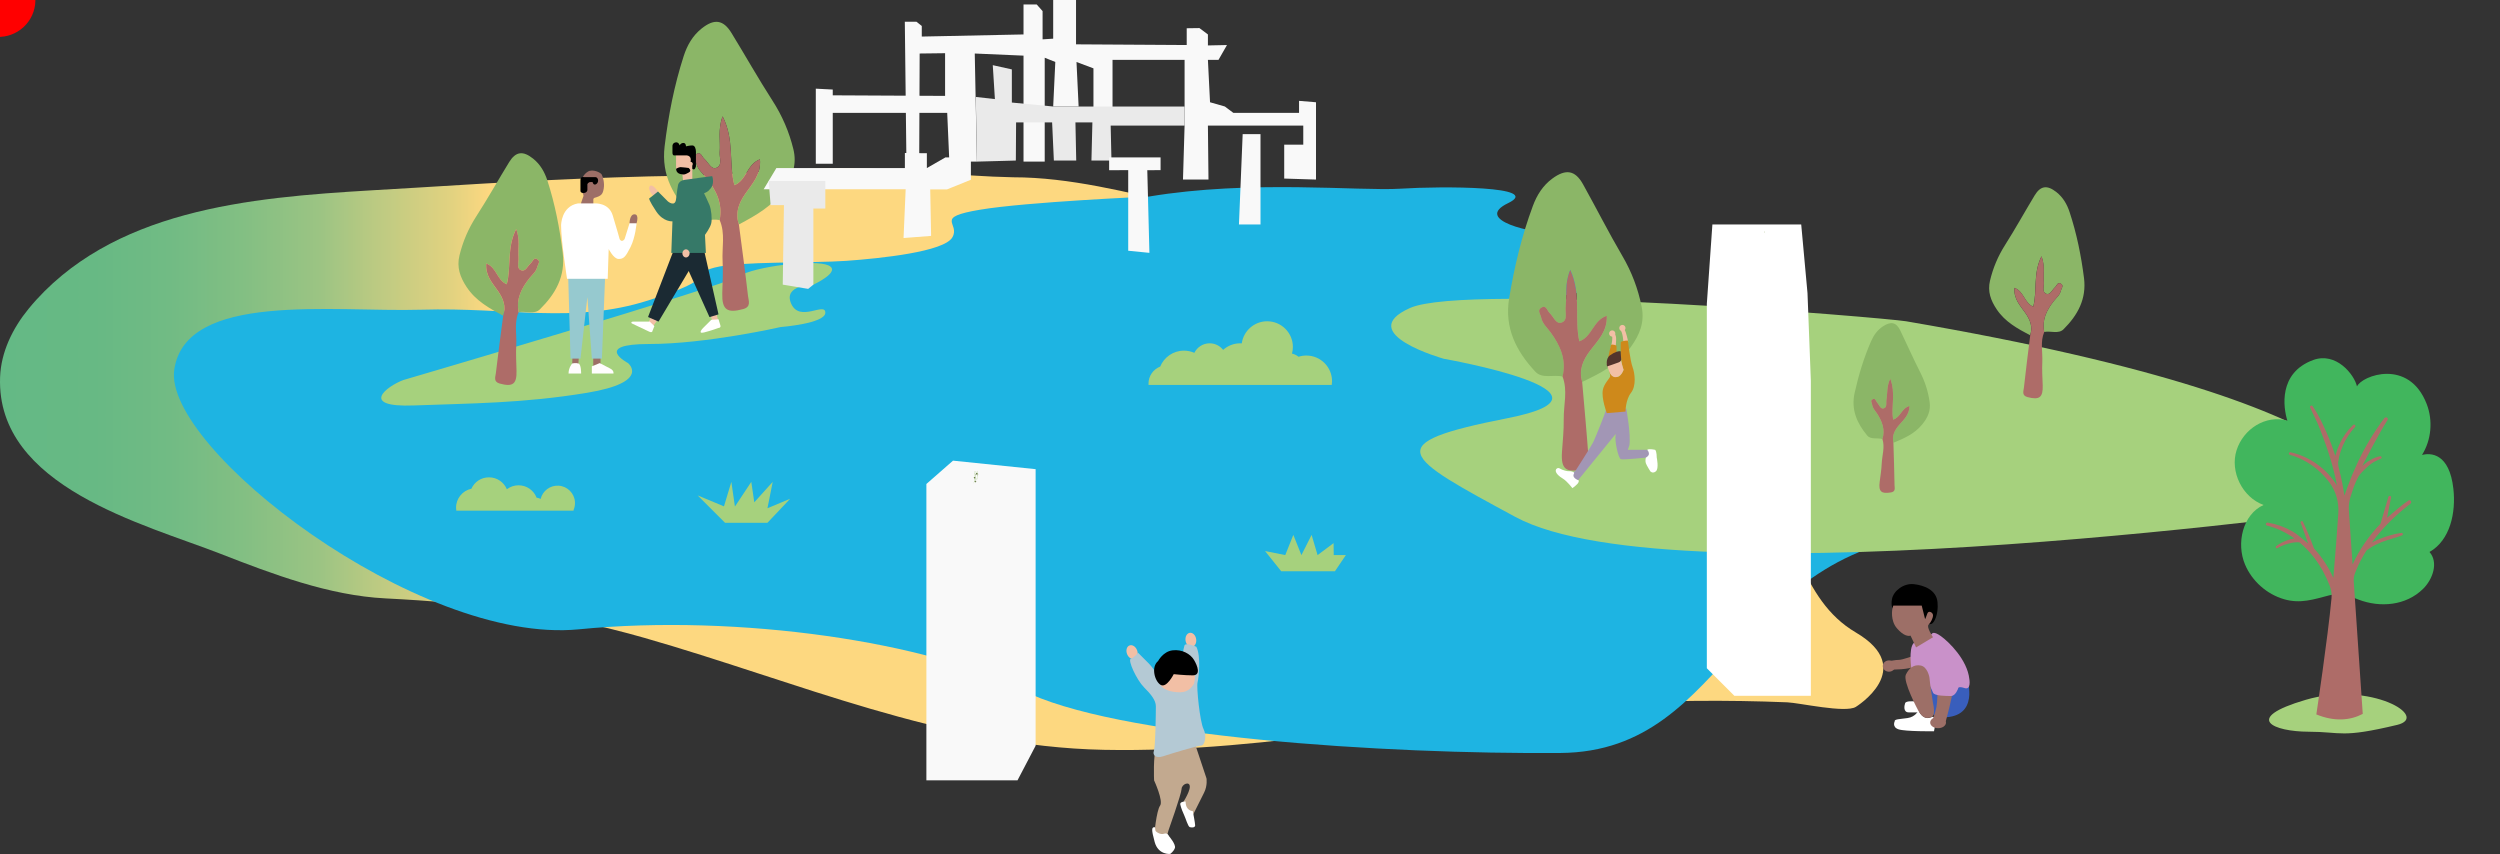 <svg id="eF8Kmr3tznW1" xmlns="http://www.w3.org/2000/svg" xmlns:xlink="http://www.w3.org/1999/xlink" viewBox="0 0 1650 563.62" shape-rendering="geometricPrecision" text-rendering="geometricPrecision">
<rect x="0" y="0" width="1650" height="563.62" fill="#333333" stroke="none"/>
<style><![CDATA[
#eF8Kmr3tznW62_to {animation: eF8Kmr3tznW62_to__to 5000ms linear infinite normal forwards}@keyframes eF8Kmr3tznW62_to__to { 0% {offset-distance: 0%} 30% {offset-distance: 49.687%} 60% {offset-distance: 100%} 100% {offset-distance: 100%}} #eF8Kmr3tznW62_ts {animation: eF8Kmr3tznW62_ts__ts 5000ms linear infinite normal forwards}@keyframes eF8Kmr3tznW62_ts__ts { 0% {transform: rotate(-48.65deg) scale(1,1)} 30% {transform: rotate(-48.65deg) scale(0.513,0.513)} 60% {transform: rotate(-48.65deg) scale(1,1)} 100% {transform: rotate(-48.65deg) scale(1,1)}} #eF8Kmr3tznW75_ts {animation: eF8Kmr3tznW75_ts__ts 5000ms linear infinite normal forwards}@keyframes eF8Kmr3tznW75_ts__ts { 0% {transform: translate(1164.71px,152.57px) scale(0.006,0.006)} 20% {transform: translate(1164.71px,152.57px) scale(0.006,0.006)} 100% {transform: translate(1164.71px,152.57px) scale(1,1)}} #eF8Kmr3tznW91_ts {animation: eF8Kmr3tznW91_ts__ts 5000ms linear infinite normal forwards}@keyframes eF8Kmr3tznW91_ts__ts { 0% {transform: translate(644.04px,310.96px) scale(0.051,0.051)} 60% {transform: translate(644.04px,310.96px) scale(1,1)} 100% {transform: translate(644.04px,310.96px) scale(1,1)}}
]]></style>
<defs><linearGradient id="eF8Kmr3tznW3-fill" x1="0" y1="303.01" x2="1243" y2="303.01" spreadMethod="pad" gradientUnits="userSpaceOnUse" gradientTransform="translate(0 0)"><stop id="eF8Kmr3tznW3-fill-0" offset="0%" stop-color="#64b985"/><stop id="eF8Kmr3tznW3-fill-1" offset="5%" stop-color="#67b984"/><stop id="eF8Kmr3tznW3-fill-2" offset="9%" stop-color="#71bb84"/><stop id="eF8Kmr3tznW3-fill-3" offset="13%" stop-color="#83bf83"/><stop id="eF8Kmr3tznW3-fill-4" offset="17%" stop-color="#9cc483"/><stop id="eF8Kmr3tznW3-fill-5" offset="20%" stop-color="#bcca82"/><stop id="eF8Kmr3tznW3-fill-6" offset="24%" stop-color="#e2d280"/><stop id="eF8Kmr3tznW3-fill-7" offset="26%" stop-color="#fdd880"/><stop id="eF8Kmr3tznW3-fill-8" offset="100%" stop-color="#fdd880"/></linearGradient></defs><g transform="translate(0 0.001)"><path d="M40.79,181.86c-7.87,6.49-15.22,13.77-21.92,21.94C8.4,216.55,0.63,232.33,0.05,249.06c-2.53,72.34,95.28,96.87,145.3,116.38c34.49,13.46,71.85,27.63,109.03,29.5c59.12,2.97,113.9,9.73,170.98,26.07c99.86,28.58,197.35,71.75,303.19,73.88c111.23,2.24,220.09-24.69,330.77-30.46c40.05-2.09,80.23-2.55,120.31-.89c7.95.33,38.34,7.23,45.2,3.02c0,0,40.89-25.1,0-49.13-37.59-22.09-38.78-68.88-66.35-98.7-21.92-23.71-54-34.58-82.66-48.56-35.46-17.3-70.79-34.84-106-52.6-61.47-30.99-121.63-66.68-189.61-82.33-36.22-8.34-74.21-18.23-111.48-18.23-35.92-.7-71.21-5.57-107.13-6-37.14-.44-74.67,4.42-111.91,4.99-58.42.88-116.72,4.19-175.03,7.87-76.82,4.86-170.77,5.92-233.86,57.97l-.01.02Z" fill="url(#eF8Kmr3tznW3-fill)" stroke-width="0"/><path d="M758.22,129.74c67.56-11.29,138.78-3.47,166.17-5.21s94.4-1.74,70.94,9.55s16.71,19.97,31.32,19.97s42,4.34,31.04,16.5s9.13,21.71-38.35,26.05-43.83,32.13,21.91,46.02s299.47,19.97,410.86,47.76c216.48,54,54.52,53.2-160.69,60.78-147.91,5.21-147.08,144.94-261.63,145.81-114.54.87-295.32-10.42-355.58-41.68s-186.26-50.36-292.17-39.94-274.75-119.88-267.02-171.49c7.72-51.61,104.5-37.71,162.94-39.45c58.43-1.74,100.43,9.55,149.74-6.08c49.3-15.63,27.39-17.37,43.83-21.71s64.74-2.85,87.15-4.47c22.41-1.61,64.41-5.95,69.89-15.51c5.48-9.55-12.78-13.02,18.26-18.23s111.39-8.68,111.39-8.68v.01Z" fill="#1eb4e2" stroke-width="0"/><path d="M266.22,250.81c-11.19,4.2-29.38,18.19,6.99,16.79s71.65-1.3,114.16-8.34s27.12-19.63,27.12-19.63-23.78-12.59,13.99-12.59s86.73-11.19,86.73-11.19s29.65-2.3,29.51-9.54c-.14-7.25-16.92,6.74-22.52-5.85s14.63-12.59,14.63-12.59s18.95-8.71,9.85-12.75c-9.09-4.04-48.26.53-59.45,7.34s-221.02,68.36-221.02,68.36l.01-.01Z" fill="#a6d17d" stroke-width="0"/><path d="M1569,334.03c0,0-462,65-568.94,7.1-74.47-40.32-90.38-48.35-5.05-65.14s-41.97-39.17-41.97-39.17-60.15-16.79-22.38-33.57c37.77-16.79,313.89,6.48,327.33,8.78c339,58,311,122,311,122h.01Z" fill="#a6d17d" stroke-width="0"/><g><path d="M332.1,208.39c-9.15-4.91-18.1-9.84-24.13-18.96-4.33-6.55-6.62-13.02-4.72-20.84c2.25-9.25,5.91-17.75,11.1-25.8c7.56-11.72,14.39-23.9,21.69-35.79c4.35-7.08,9.16-7.63,15.8-2.32c4.79,3.82,7.63,8.88,9.46,14.54c5.04,15.59,8.15,31.58,10.11,47.85c1.85,15.33-4.84,27.04-15.1,37.11-3.67,3.6-9.36.91-14.03,1.86-1.73-8.77,1.86-15.81,7.1-22.4c1.87-2.35,4.42-4.28,5.17-7.42.39-1.64,2.22-3.51.35-4.9-2.64-1.97-3.19,1.19-4.57,2.37-2.05,1.76-3.54,5.77-6.3,4.72-3.44-1.3-1.54-5.41-1.79-8.32-.49-5.79,1.11-11.81-1.55-18.94-6.37,12.5-3.16,24.99-6.24,36.46-6.49-2.62-6.52-11.02-13.52-13.72-.71,7.96,4.07,12.91,7.68,18.11c3.56,5.14,5.56,10.23,3.47,16.39h.02Z" fill="#8bb667" stroke-width="0"/><path d="M332.1,208.39c2.08-6.16.09-11.25-3.47-16.39-3.6-5.2-8.39-10.15-7.68-18.11c7,2.71,7.03,11.1,13.52,13.72c3.08-11.47-.13-23.96,6.24-36.46c2.66,7.13,1.06,13.15,1.55,18.94.25,2.91-1.65,7.02,1.79,8.32c2.77,1.05,4.26-2.96,6.3-4.72c1.38-1.18,1.93-4.34,4.57-2.37c1.87,1.39.04,3.26-.35,4.9-.75,3.14-3.3,5.07-5.17,7.42-5.24,6.59-8.83,13.63-7.1,22.4-3.1,7.1-1.15,14.58-1.57,21.87-.32,5.59.03,11.23.17,16.84.23,8.77-2.5,10.75-11.08,8.4-4.33-1.19-2.84-4.42-2.56-6.82c1.46-12.67,3.2-25.3,4.84-37.95v.01Z" fill="#ae6c68" stroke-width="0"/></g><path d="M487.67,148.15c11.41-6.12,22.57-12.27,30.09-23.65c5.4-8.17,8.26-16.24,5.88-25.99-2.81-11.53-7.37-22.13-13.85-32.17-9.42-14.61-17.94-29.8-27.04-44.62-5.42-8.83-11.42-9.51-19.7-2.89-5.97,4.77-9.51,11.07-11.8,18.13-6.28,19.44-10.16,39.38-12.61,59.67-2.31,19.11,6.03,33.72,18.83,46.28c4.57,4.49,11.67,1.14,17.49,2.32c2.15-10.93-2.32-19.71-8.86-27.93-2.33-2.93-5.51-5.33-6.45-9.25-.49-2.04-2.76-4.37-.44-6.11c3.29-2.46,3.98,1.49,5.69,2.96c2.55,2.2,4.41,7.19,7.86,5.88c4.29-1.62,1.92-6.74,2.23-10.38.61-7.21-1.39-14.72,1.93-23.62c7.94,15.58,3.94,31.17,7.78,45.46c8.1-3.27,8.13-13.74,16.86-17.11.89,9.93-5.08,16.1-9.57,22.59-4.44,6.41-6.93,12.76-4.33,20.43h.01Z" fill="#8bb667" stroke-width="0"/><path d="M487.67,148.15c-2.6-7.68-.11-14.02,4.33-20.43c4.49-6.48,10.46-12.66,9.57-22.59-8.73,3.38-8.76,13.85-16.86,17.11-3.84-14.3.16-29.88-7.78-45.46-3.32,8.9-1.32,16.4-1.93,23.62-.31,3.63,2.06,8.75-2.23,10.38-3.45,1.31-5.31-3.69-7.86-5.88-1.72-1.47-2.4-5.42-5.69-2.96-2.33,1.74-.05,4.07.44,6.11.94,3.92,4.12,6.32,6.45,9.25c6.53,8.22,11.01,17,8.86,27.93c3.86,8.85,1.43,18.18,1.95,27.27.4,6.97-.03,14-.22,21-.29,10.93,3.12,13.41,13.82,10.48c5.4-1.48,3.54-5.51,3.19-8.51-1.81-15.8-3.99-31.55-6.04-47.32Z" fill="#ae6c68" stroke-width="0"/><path d="M1216.3,333.25c33.27,4.16,31.94,1.23,51.59,0s38.08-8.24,0-14.56-71.24,12.1-51.59,14.56Z" fill="#a6d17d" stroke-width="0"/><path d="M1249.65,292.23c7.02-2.9,13.89-5.84,18.95-12.04c3.63-4.45,5.77-8.99,4.96-14.82-.96-6.9-3-13.35-6.19-19.59-4.64-9.08-8.72-18.45-13.17-27.63-2.65-5.47-6.11-6.22-11.33-2.84-3.76,2.43-6.2,5.9-7.95,9.89-4.81,10.98-8.24,22.39-10.86,34.09-2.47,11.02,1.54,20.04,8.27,28.12c2.4,2.89,6.74,1.35,10.07,2.38c1.9-6.25-.2-11.64-3.53-16.82-1.19-1.85-2.9-3.44-3.22-5.78-.17-1.22-1.36-2.71.1-3.59c2.06-1.24,2.23,1.1,3.15,2.06c1.36,1.43,2.15,4.45,4.24,3.89c2.6-.7,1.52-3.82,1.91-5.93.78-4.17.05-8.67,2.51-13.67c3.72,9.56.47,18.42,1.87,26.99c4.92-1.43,5.55-7.54,10.84-9-.06,5.85-3.91,9.1-6.91,12.62-2.97,3.48-4.79,7.04-3.72,11.67h.01Z" fill="#8bb667" stroke-width="0"/><path d="M1249.65,292.23c-1.07-4.63.76-8.19,3.72-11.67c3-3.52,6.85-6.77,6.91-12.62-5.29,1.46-5.93,7.57-10.84,9-1.4-8.57,1.85-17.43-1.87-26.99-2.46,5-1.74,9.5-2.51,13.67-.39,2.1.69,5.23-1.91,5.93-2.09.56-2.88-2.46-4.24-3.89-.92-.96-1.09-3.3-3.15-2.06-1.46.88-.27,2.37-.1,3.59.32,2.34,2.03,3.93,3.22,5.78c3.33,5.18,5.43,10.57,3.53,16.82c1.73,5.39-.23,10.69-.46,16.03-.18,4.09-.84,8.17-1.36,12.25-.81,6.36,1.04,8.01,7.45,6.93c3.24-.55,2.39-3.01,2.36-4.78-.13-9.33-.48-18.65-.75-27.97v-.02Z" fill="#ae6c68" stroke-width="0"/><path d="M1044.25,252.09c12.02-5.8,23.8-11.64,32.05-23.02c5.93-8.18,9.23-16.36,7.22-26.51-2.38-12.01-6.61-23.13-12.83-33.75-9.06-15.47-17.16-31.5-25.88-47.17-5.19-9.34-11.34-10.3-20.17-3.86-6.36,4.64-10.29,10.98-12.96,18.16-7.34,19.75-12.22,40.11-15.64,60.91-3.23,19.59,4.71,35.01,17.34,48.51c4.51,4.83,11.97,1.69,17.92,3.17c2.7-11.17-1.52-20.41-7.88-29.17-2.27-3.13-5.44-5.74-6.23-9.82-.41-2.13-2.65-4.63-.18-6.31c3.5-2.38,4.03,1.71,5.73,3.3c2.53,2.38,4.22,7.6,7.84,6.41c4.49-1.48,2.28-6.86,2.76-10.59.95-7.4-.77-15.23,3.04-24.24c7.49,16.4,2.67,32.28,6,47.18c8.49-3.01,8.99-13.79,18.13-16.88.47,10.27-5.95,16.36-10.86,22.84-4.86,6.4-7.7,12.83-5.37,20.86l-.03-.02Z" fill="#8bb667" stroke-width="0"/><path d="M1044.25,252.09c-2.34-8.02.51-14.45,5.37-20.86c4.91-6.48,11.34-12.57,10.86-22.84-9.14,3.09-9.64,13.87-18.13,16.88-3.32-14.9,1.5-30.78-6-47.18-3.82,9.02-2.09,16.84-3.04,24.24-.48,3.73,1.73,9.11-2.76,10.59-3.61,1.19-5.3-4.03-7.84-6.41-1.7-1.6-2.24-5.69-5.73-3.3-2.47,1.69-.23,4.19.18,6.31.79,4.08,3.96,6.69,6.23,9.82c6.36,8.76,10.58,18,7.88,29.17c3.58,9.29.66,18.79.8,28.18.1,7.2-.66,14.42-1.16,21.63-.78,11.25,2.62,13.95,13.77,11.41c5.63-1.28,3.89-5.52,3.67-8.62-1.17-16.35-2.71-32.68-4.12-49.02h.02Z" fill="#ae6c68" stroke-width="0"/><path d="M1298.87,264.71c37.41,7.62,36.16,4.17,58.58,4.49s43.95-6.04,1.27-16.53c-42.69-10.49-81.95,7.54-59.85,12.04Z" fill="#a6d17d" stroke-width="0"/><path d="M1339.92,221.3c-8.36-4.41-16.54-8.84-22.09-17.11-3.99-5.94-6.11-11.81-4.43-18.94c1.99-8.43,5.27-16.19,9.94-23.55c6.8-10.71,12.94-21.85,19.51-32.71c3.91-6.48,8.29-7,14.37-2.21c4.38,3.45,7,8.03,8.7,13.18c4.69,14.16,7.62,28.69,9.51,43.49c1.78,13.94-4.23,24.65-13.51,33.88-3.31,3.3-8.51.89-12.76,1.78-1.63-7.97,1.6-14.4,6.32-20.44c1.69-2.15,4-3.92,4.66-6.79.35-1.49,2-3.21.29-4.46-2.41-1.78-2.9,1.1-4.14,2.19-1.85,1.62-3.18,5.27-5.71,4.33-3.14-1.16-1.44-4.91-1.68-7.56-.48-5.26.94-10.75-1.53-17.23-5.72,11.42-2.71,22.77-5.45,33.23-5.93-2.34-6.01-9.99-12.4-12.41-.6,7.25,3.79,11.73,7.1,16.44c3.27,4.65,5.12,9.28,3.26,14.89h.04Z" fill="#8bb667" stroke-width="0"/><path d="M1339.92,221.3c1.86-5.62,0-10.24-3.26-14.89-3.31-4.71-7.7-9.19-7.1-16.44c6.39,2.42,6.47,10.06,12.4,12.41c2.73-10.46-.27-21.81,5.45-33.23c2.47,6.48,1.05,11.97,1.53,17.23.24,2.65-1.46,6.4,1.68,7.56c2.53.94,3.85-2.72,5.71-4.33c1.25-1.09,1.73-3.97,4.14-2.19c1.71,1.26.06,2.97-.29,4.46-.67,2.87-2.97,4.63-4.66,6.79-4.73,6.03-7.95,12.47-6.32,20.44-2.77,6.48-.95,13.28-1.29,19.92-.26,5.09.1,10.22.27,15.33.26,7.98-2.21,9.81-10.04,7.72-3.95-1.05-2.61-4-2.37-6.19c1.24-11.54,2.75-23.05,4.17-34.58l-.02-.01Z" fill="#ae6c68" stroke-width="0"/><polygon points="478.52,345.03 460.45,326.96 477.82,334.2 482.69,318.03 485.05,334.33 495.85,318.03 497.83,331.53 509.99,318.03 506.52,335.44 521.52,329.17 506.52,345.03 478.52,345.03" fill="#a6d17d" stroke-width="0"/><path d="M878.96,254.03c.11-.79.19-1.6.19-2.42c0-9.37-7.59-16.96-16.96-16.96-1.79,0-3.52.28-5.15.8-1.26-.99-2.72-1.71-4.33-2.09.37-1.39.59-2.85.59-4.36c0-9.37-7.59-16.96-16.96-16.96-8.56,0-15.62,6.35-16.78,14.59-.33-.02-.66-.05-.99-.05-4.35,0-8.3,1.65-11.3,4.34-2.07-2.64-5.28-4.34-8.89-4.34-4.44,0-8.27,2.57-10.12,6.29-2.09-.92-4.4-1.45-6.84-1.45-7.09,0-13.15,4.35-15.69,10.52-4.52,1.76-7.73,6.14-7.73,11.29c0,.27.02.54.04.81h120.92v-.01Z" fill="#a6d17d" stroke-width="0"/><path d="M378.58,337.03c0,0,0,0,0,0-.07-.16-.06-.34,0-.5.67-1.58,1.01-3.34.9-5.19-.34-5.78-5.03-10.47-10.82-10.79-5.7-.32-10.56,3.51-11.83,8.75-.84-.42-1.74-.71-2.69-.87-1.85-4.76-6.47-8.14-11.89-8.14-2.9,0-5.58.97-7.72,2.61-1.92-4.61-6.47-7.86-11.78-7.86s-9.63,3.09-11.63,7.52c-5.78,1.21-10.12,6.34-10.12,12.48c0,.68.05,1.35.16,2h77.42v-.01Z" fill="#a6d17d" stroke-width="0"/><polygon points="845.6,377.03 834.93,363.69 848.27,366.36 853.6,353.03 858.93,366.36 865.66,353.03 869.6,366.36 880.15,358.47 880.27,366.36 888.27,366.36 881.05,377.03 845.6,377.03" fill="#a6d17d" stroke-width="0"/><polygon points="377.53,242.91 378.18,227.2 382.58,227.2 381.55,242.91 377.53,242.91" fill="#9d6f67" stroke-width="0"/><polygon points="391.54,242.91 391.54,227.2 396.36,227.2 396.36,244.56 391.54,242.91" fill="#9d6f67" stroke-width="0"/><path d="M415.5,147.33c0,0,0-5.89,3.27-5.89s1.36,5.89,1.36,5.89l-2.04,2.58-2.59-2.58Z" fill="#9d6f67" stroke-width="0"/><path d="M386.69,139.47l-3.27-5.24c0,0,1.31-3.72,1.64-4.81s-1.64-3.95-1.64-3.95l.65-6.96c0,0,.65-3.27,3.93-5.24s8.51.65,9.16,1.96s1.96,5.24,1.31,9.16c-.65,3.93-1.64,4.91-6.22,6.22l-.65.65v5.89l-4.91,2.29v.03Z" fill="#9d6f67" stroke-width="0"/><path d="M375.24,246.51h8.3c0,0,.13-6.04-1.79-6.62s-4.09,0-4.09,0-2.42,2.69-2.42,6.62Z" fill="#fffdfd" stroke-width="0"/><path d="M390.61,246.51h14.29c0,0,.46-1.96-2.16-3.27s-6.92-3.6-6.92-3.6l-5.2,2.13v4.75l-.01-.01Z" fill="#fffdfd" stroke-width="0"/><polygon points="376.54,236.69 383.11,236.69 387.67,196.1 390.61,236.69 397.26,236.69 399.46,180.39 374.95,180.39 376.54,236.69" fill="#96c9cf" stroke-width="0"/><path d="M391.04,120.07c0,0,.57,2.71,2.53,1.4s1.31-4.58-.65-4.58h-7.6c0,0-2.22-.65-2.22,1.96v7.18c0,0,0,1.34,1.96,1.34s2.62-1.31,2.62-1.96v-3.93c0,0,.65-1.31,1.96-1.31s1.4-.09,1.4-.09v-.01Z" stroke-width="0"/><path d="M370.33,148.64c0,0,0-12.44,11.13-14.4h11.12c0,0,9.18-.65,11.8,7.86s4.58,15.71,4.58,15.71s1.31,2.62,3.27,0l3.27-10.47h4.63c0,0-.7,9.16-3.98,15.71s-4.58,7.86-7.86,7.86-6.55-6.55-6.55-6.55L401.09,184h-26.84c0,0-3.93-24.88-3.93-35.35l.01-.01Z" fill="#fff" stroke-width="0"/><polygon points="431.29,205.7 427.71,213.45 430.7,215.84 436.06,208.09 431.29,205.7" fill="#f2bfa5" stroke-width="0"/><polygon points="467.66,205.1 470.65,212.86 474.22,212.26 471.84,203.32 467.66,205.1" fill="#f2bfa5" stroke-width="0"/><path d="M430.7,128.78c0,0-3.58-4.17-1.79-5.96s5.37,3.58,5.37,3.58l2.38,4.17-5.96-1.79Z" fill="#f2bfa5" stroke-width="0"/><path d="M446.2,98.37v13.05c0,0,.6,3.65,4.17,3.65l.6,5.96l5.96-.6v-11.13c0,0,1.19.4.6-1.39-.6-1.79-.6-2.39-.6-2.39s.6-4.77-2.38-4.77l-2.6-.61-5.75-1.77Z" fill="#f2bfa5" stroke-width="0"/><path d="M416.98,213.45c0,0-1.19-1.19,1.19-1.19h10.67l3.04,2.98-1.19,2.98c0,0,0,1.79-2.38.6-2.39-1.19-11.33-5.37-11.33-5.37Z" fill="#fff" stroke-width="0"/><path d="M464.09,216.43c0,0-4.17,4.17.6,2.98s9.54-2.98,9.54-2.98s1.79,0,1.19-1.79-1.19-3.88-1.19-3.88l-4.77.3-5.37,5.37Z" fill="#fff" stroke-width="0"/><polygon points="427.71,209.22 434.63,212.26 454.55,178.87 468.26,209.28 474.22,207.49 464.68,165.15 444.41,165.75 427.71,209.22" fill="#1b2a33" stroke-width="0"/><path d="M446.2,111.42c0,0,1.79-1.12,2.98-1.12s5.3.56,5.3.56s2.45,1.82.06,3.02c-2.39,1.19-2.55,1.58-5.15,1.09s-3.19-2.43-3.19-3.55Z" stroke-width="0"/><path d="M447.99,102.55h-2.5c0,0-1.67.6-1.67-1.79v-4.5c0,0,0-1.92,2.09-2.29s2.68,2.02,2.68,2.02.45-1.5,2.31-1.65c1.86-.14,1.86,2.24,1.86,2.24s2.39-.6,4.17-.6s2.39,2.39,2.39,4.17v9.54c0,0-.6,3.33-2.39,1.67v-2.07c0,0,1.19-1.98-1.19-2.58c0,0,1.19-3.58-2.39-4.17h-5.37l.01.01Z" stroke-width="0"/><path d="M428.41,131.05l5.87-4.65l6.56,6.56c0,0,4.77,4,5.37-1.58s1.19-8.56,1.19-8.56s0-3.35,4.17-4.06s18.48-2.5,18.48-2.5s2.13,5.56-1.92,9.04c0,0-.47,1.09-3.45,2.29c0,0,2.38,4.77,3.58,7.75c1.19,2.98,1.79,8.94,1.19,11.93-.6,2.98-4.17,7.75-4.17,7.75l.6,11.93h-22.82l.76-20.87c0,0-5.96.6-10.73-6.56s-4.67-8.47-4.67-8.47h-.01Z" fill="#367968" stroke-width="0"/><path d="M455.14,167.24c0,1.48-1.07,2.68-2.39,2.68s-2.38-1.2-2.38-2.68s1.07-2.68,2.38-2.68s2.39,1.2,2.39,2.68Z" fill="#f2bfa5" stroke-width="0"/><path d="M1065.1,219.59c0,0,1.55,1.03,1.55,4.12s-.52,6.62-.52,6.62l-3.18-.27c0,0,2.15-7.38.61-9.44l1.55-1.03h-.01Z" fill="#f2bfa5" stroke-width="0"/><path d="M1070.18,215.85c0,0,1.8.48,2.79,3.41s1.64,6.43,1.64,6.43l-3.1.77c0,0-.33-7.68-2.46-9.14l1.13-1.47Z" fill="#f2bfa5" stroke-width="0"/><path d="M1059.95,270.61c0,0,10.31.52,13.4-1.03c0,0,3.09,17.01,2.06,24.22l-1.03,3.09h12.8l2.67,3.09-3.61,2.06c0,0-14.95,1.55-16.49,1.03-1.55-.52-4.39-12.01-3.36-16.7L1039.6,319.3l-4.12-6.7l4.12-1.55c0,0,10.31-15.98,11.85-19.07s7.73-18.55,8.5-21.39v.02Z" fill="#a296b5" stroke-width="0"/><path d="M1057.89,257.21c-1.12,5.58,2.58,15.46,2.58,15.46l12.37-1.03c0,0,0-7.73,3.61-12.37s2.58-12.88,1.03-17.01-3.09-17.52-3.09-17.52-3.09,0-4.64,1.03c0,0-.77,11.6,1.8,18.3c0,0-1.75,4.64-3.97,4.64s-4.02-.33-4.92-2.48s4.25-13.49,4.25-13.49v-4.64c0,0-2.06-1.03-3.61-.52c0,0-2.06,7.73-2.06,10.82s1.8,9.28,1.42,10.31c-.39,1.03-3.99,4.64-4.77,8.5Z" fill="#ce891b" stroke-width="0"/><path d="M1063.15,247.12c0,0,1.48,2.62,4.42,1.59s3.97-4.64,3.97-4.64-2.58-8.25-2.58-10.82l-8.54,6.24c0,0,1.04,5.52,2.73,7.63Z" fill="#f2bfa5" stroke-width="0"/><path d="M1070.02,237.2c0,0,.15,1.24-1.74,1.99s-7.63,2.67-7.63,2.67-1.22-5.12,2-7.39s5.64-2.93,7.01-2.59c0,0,.04,2.11.19,3.54s.17,1.78.17,1.78Z" fill="#53352d" stroke-width="0"/><path d="M1066.13,220.11c0,1.14-.92,2.06-2.06,2.06s-2.06-.92-2.06-2.06.92-2.06,2.06-2.06s2.06.92,2.06,2.06Z" fill="#f2bfa5" stroke-width="0"/><path d="M1070.93,214.44c1.14.09,1.98,1.08,1.9,2.21s-1.08,1.98-2.21,1.9c-1.14-.09-1.98-1.08-1.9-2.21.09-1.14,1.08-1.98,2.21-1.9Z" fill="#f2bfa5" stroke-width="0"/><path d="M1092.42,296.9c0,0-4.3-1.03-5.24,0c0,0,1.12,1.03,1.12,2.58s-2.06,2.58-2.06,2.58-.52,2.06,0,3.61s2.98,5.4,2.98,5.4s1.53,1.79,3.66,0s.58-9.01.58-9.01s0-4.12-1.03-5.15l-.01-.01Z" fill="#fff" stroke-width="0"/><path d="M1026.97,309.78c0,0,1.03-1.55,2.58-.52s5.15,1.91,5.93,1.73c.77-.18,2.83.33,3.35.85s-1.03,1.54,0,3.09s3.09,2.07,3.09,2.07.52,1.03-1.03,2.58-3.09,2.58-3.09,2.58-3.61-4.64-6.18-6.18-5.67-4.12-4.64-6.18l-.01-.02Z" fill="#fff" stroke-width="0"/><path d="M750.46,429.12c.94,2.43.22,4.97-1.6,5.67s-4.06-.69-5-3.12-.22-4.97,1.6-5.67s4.06.69,5,3.12Z" fill="#f2bfa5" stroke-width="0"/><path d="M789.46,421.77c.41,2.57-.83,4.9-2.76,5.21-1.93.3-3.82-1.53-4.23-4.11-.41-2.57.83-4.9,2.76-5.21c1.93-.3,3.82,1.53,4.23,4.11Z" fill="#f2bfa5" stroke-width="0"/><path d="M763.27,493.26l25.15-3.14l7.86,23.58c0,0,.79,4.72-1.57,9.43-2.36,4.72-7.86,15.72-7.86,15.72l-7.01-7.69c0,0,5.44-8.02,5.44-11.95s-5.38-1.67-5.44,1.52-8.71,27.55-8.71,27.55l-2.36,8.64-7.07-5.5c0,0,1.57-16.5,3.93-19.65c2.36-3.14-3.93-16.71-3.93-16.71s-.79-17.08,1.57-21.8Z" fill="#c2a98f" stroke-width="0"/><path d="M751.09,430.79c0,0-2.36,3.14-4.72,3.93s3.93,14.15,8.64,18.86c4.72,4.72,7.86,8.64,7.86,12.57s-.25,26.54-1.3,29.38s1.3,5.2,6.02,3.63s22.79-7.07,25.15-7.07s3.93-6.29,1.57-11c-2.36-4.72-4.72-27.51-3.93-30.65s2.36-17.29-.79-23.58c0,0-7.07-3.14-7.86-.79-.79,2.36-1.57,8.64-1.57,8.64L767.59,452c0,0-4.72-9.43-9.43-14.15l-7.07-7.07v.01Z" fill="#b4c9d4" stroke-width="0"/><path d="M788.02,451.22c0,0-2.36,4.72-7.07,5.5-4.72.79-13.36-.79-14.93-4.72s5.5-14.93,5.5-14.93l14.15-.79c0,0,4.72,6.29,2.36,14.93l-.01.01Z" fill="#f2bfa5" stroke-width="0"/><path d="M764.34,436.29c0,0,3.25-6.29,9.53-7.07c6.29-.79,11.79,2.36,14.15,6.29s4.72,10.22-.79,10.22-12.57-.79-12.57-.79-4.72,9.43-8.64,7.07c-3.93-2.36-6.49-11.79-1.68-15.72Z" stroke-width="0"/><path d="M772.31,563.6c0,0-7.86.79-10.22-7.86s-1.82-9.39-.52-9.8.52,1.94,1.3,2.73s3.14,2.36,5.5,1.57s3.14,1.57,3.14,1.57s4.72,5.5,3.93,7.86-3.14,3.93-3.14,3.93h.01Z" fill="#fff" stroke-width="0"/><path d="M782.52,529.02c0,0-3.93-.11-3.54,1.91s1.96,5.95,2.75,7.52s2.31,7.02,3.51,7.44s3.56.42,3.56-1.15-1.57-9.43-1.57-9.43-4.72,0-4.72-6.29h.01Z" fill="#fff" stroke-width="0"/><g id="eF8Kmr3tznW62_to" style="offset-path:path('M776.146,402.66Q1028.628,221.87,1059.32,217.32Q1090.012,212.77,777.199,402.85');offset-rotate:0deg"><g id="eF8Kmr3tznW62_ts" transform="rotate(-48.65) scale(1,1)"><circle r="24.36" transform="translate(-0.659,-0.749)" fill="#f00" stroke-width="0"/></g></g><path d="M1250.49,476.11c0,0-1.92,3.76,2.55,5.25s23.4,1.29,23.4,1.29l1.21-6.51c0,0,.46-4.31-3.87-2.53s-7.69-4.55-7.69-4.55-1.86,4.1-7.08,4.85-8.84.69-8.52,2.21v-.01Z" fill="#fff" stroke-width="0"/><path d="M1268.7,452.28c0,0-2.24,23.86,17.89,20.88s11.18-26.84,11.18-26.84l-29.08,5.96h.01Z" fill="#395ebc" stroke-width="0"/><path d="M1263.86,432.52c0,0-8.2,2.98-10.44,2.98s-5.96.75-5.96.75l1.25,5.64c0,0,11.42.32,16.64-2.66s-1.49-6.71-1.49-6.71Z" fill="#9d6f67" stroke-width="0"/><path d="M1278.77,455.63c0,0,0,7.46-.75,11.18-.75,3.73-2.24,7.46-2.24,7.46s3.38,2.12,4.67,1.8c1.29-.31,3.74.03,3.74.03s5.01-18.24,4.27-19.73c-.75-1.49-9.69-.75-9.69-.75v.01Z" fill="#9d6f67" stroke-width="0"/><path d="M1249.69,401.95c0,0-1.97-1.24-.98-6.59.98-5.34,7.69-10.56,14.4-9.82c6.71.75,14.91,3.73,15.66,11.93s-2.24,13.42-3.73,14.17-4.65,0-4.65,0l-20.7-9.69Z" stroke-width="0"/><path d="M1263.11,424.32c0,0,7.46-2.24,11.93-5.96c0,0,.75-2.24,5.96,1.49c5.22,3.73,17.38,15.56,18.76,28.28c0,0,1.37,7.5-3.1,6.01s-4.27.2-4.27.2-1.69,5.02-4.68,5.02-11.18,0-11.93-2.24-4.47-8.95-4.47-8.95l-9.69-5.96c0,0-2.24-14.17,1.49-17.89Z" fill="#c991c9" stroke-width="0"/><path d="M1248.95,401.95c0,0-1.49,7.46,2.98,12.67c4.47,5.22,7.62,5.33,9.03,4.9l3.65,7.77l11.18-6.71c0,0-4.47-6.71-2.98-8.2s2.98-4.37,2.98-6.29-2.98-3.41-3.73-1.17-1.49,3.73-1.49,3.73l-2.24-8.95h-18.77l-.62,2.24.01.01Z" fill="#9d6f67" stroke-width="0"/><path d="M1263.01,462.9c0,0-4.99-.46-5.61,1.17s-1.37,6.1,2.36,6.1h9.17l-2.46-6.71-3.46-.57v.01Z" fill="#fff" stroke-width="0"/><path d="M1266.09,469.05c0,0-10.44-19.38-8.2-23.86c2.24-4.47,5.22-6.71,9.69-5.96s5.96,7.46,5.96,8.95s2.24,15.87,2.24,15.87s2.09,8.5-1.19,9.36-5.52.86-8.5-4.36Z" fill="#9d6f67" stroke-width="0"/><path d="M1250.81,439.6c0,2.06-1.84,3.73-4.1,3.73s-4.1-1.67-4.1-3.73s1.84-3.73,4.1-3.73s4.1,1.67,4.1,3.73Z" fill="#9d6f67" stroke-width="0"/><ellipse rx="5.22" ry="3.73" transform="translate(1279.14 476.88)" fill="#9d6f67" stroke-width="0"/><polygon points="1126.51,441.05 1144.69,459.24 1195.16,459.24 1195.16,251.33 1192.95,193.46 1188.8,148.13 1130.18,148.13 1126.51,200.48 1126.51,255 1126.51,441.05" fill="#fff" stroke-width="0"/><g id="eF8Kmr3tznW75_ts" transform="translate(1164.71,152.57) scale(0.006,0.006)"><g transform="translate(-1164.71,-152.57)"><path d="M1193.16,152.57c4.18,15.7,1.07,30.12-7.54,43.62-.73,1.14-1.76,2.25-1.55,3.82-1.31.71-1.72,2.15-2.62,3.2-5.23,9.24-9.73,18.69-10.79,29.5-1.43,14.67,2.05,27.79,11.54,39.19.47.57.93,1.23,1.85,1.07.35,1.54.93,2.94,2.31,3.87c2.75,4.5,6.1,8.64,7.77,13.78c2.46,7.57,1.88,15.13.33,22.73-1.03,5.06-2.33,10.04-4.59,14.78.98-1.87.54-3.91,1.02-5.9c2.17-8.95,3.68-17.96,1.77-27.2-1.08-5.21-3.77-9.6-6.63-13.94-1.24-1.09-1.65-2.92-3.27-3.68-1.33-2.88-3.54-5.16-5.46-7.59-9.61-12.15-11.36-25.99-9.26-40.75c1.4-9.79,5.39-18.59,10.23-27.09.67-1.18,1.77-2.22,1.57-3.78c1.31-.62,1.41-2.15,2.31-3.09c4.18-7.19,7.87-14.55,9.25-22.9c1.09-6.58.25-13.09-.18-19.63h1.95l-.01-.01Z" fill="#8bb667" stroke-width="0"/><path d="M1181.45,152.57c-2.64,5.77-5.62,11.44-6.17,17.92-.77,9.05,1.77,17.19,6.87,24.61-.9.93-1,2.46-2.31,3.09-8.2-13.44-11.24-27.31-3.55-42.09.57-1.1,1.66-2.06,1.26-3.52h3.9v-.01Z" fill="#a6d17d" stroke-width="0"/><path d="M1182.76,277.39c1.62.76,2.03,2.58,3.27,3.68-2.3,3.34-2.21,7.37-2.9,11.1-2.27,12.22-2.5,24.48.34,36.68c1.81,7.75,5.92,14.23,10.78,20.43c4.66,5.93,9.42,12,10.19,19.92.33,3.42.18,6.93-3.5,8.91l.04.04c5.11-8.58.17-14.97-4.76-21.25-2.6-3.31-5.65-6.24-8.35-9.48-6.48-7.78-9.02-17.09-9.91-26.91-1.34-14.68.64-29.03,4.81-43.12h-.01Z" fill="#a6d17d" stroke-width="0"/><path d="M1186.36,276.82c-1.38-.93-1.95-2.33-2.31-3.87.74-6.04,2.97-11.69,4.88-17.38c4.86-14.5,5.26-28.76-1.59-42.73-1.65-3.36-2.59-7.26-5.9-9.65.9-1.04,1.31-2.49,2.62-3.2c10.37,14.9,15.05,31.02,10.2,49.05-2.5,9.29-5.26,18.51-7.91,27.76l.01.02Z" fill="#a6d17d" stroke-width="0"/><path d="M1140.35,148.37c3.14,11.78.8,22.6-5.66,32.73-.55.86-1.32,1.69-1.17,2.86-.98.53-1.29,1.61-1.97,2.4-3.92,6.93-7.3,14.02-8.09,22.13-1.07,11.01,1.54,20.85,8.66,29.4.36.43.7.93,1.39.8.26,1.15.7,2.21,1.73,2.9c2.06,3.38,4.57,6.48,5.83,10.34c1.85,5.68,1.41,11.35.24,17.05-.78,3.79-1.75,7.53-3.44,11.09.73-1.41.41-2.93.77-4.43c1.63-6.72,2.76-13.47,1.33-20.41-.81-3.91-2.83-7.21-4.97-10.46-.93-.82-1.24-2.19-2.45-2.76-1-2.16-2.66-3.87-4.1-5.69-7.21-9.11-8.52-19.5-6.94-30.58c1.05-7.35,4.04-13.95,7.67-20.32.5-.88,1.32-1.67,1.18-2.84.98-.47,1.06-1.62,1.73-2.32c3.13-5.39,5.9-10.92,6.94-17.18.81-4.94.19-9.82-.14-14.73h1.46v.02Z" fill="#8bb667" stroke-width="0"/><path d="M1131.56,148.37c-1.98,4.33-4.22,8.58-4.63,13.45-.58,6.79,1.32,12.9,5.15,18.46-.68.7-.75,1.85-1.73,2.32-6.15-10.08-8.43-20.49-2.67-31.58.43-.82,1.25-1.55.95-2.64h2.93v-.01Z" fill="#a6d17d" stroke-width="0"/><path d="M1132.54,242.03c1.21.57,1.52,1.94,2.45,2.76-1.73,2.51-1.66,5.53-2.17,8.33-1.7,9.17-1.88,18.37.25,27.52c1.35,5.82,4.44,10.68,8.09,15.33c3.49,4.45,7.07,9,7.64,14.95.25,2.57.13,5.2-2.62,6.69l.03.03c3.84-6.44.12-11.23-3.58-15.95-1.95-2.48-4.24-4.68-6.26-7.11-4.86-5.84-6.76-12.82-7.44-20.19-1.01-11.02.48-21.78,3.61-32.35v-.01Z" fill="#a6d17d" stroke-width="0"/><path d="M1135.25,241.59c-1.03-.7-1.47-1.75-1.73-2.9.55-4.53,2.23-8.77,3.66-13.04c3.64-10.88,3.95-21.58-1.19-32.06-1.24-2.52-1.94-5.45-4.43-7.24.68-.78.98-1.87,1.97-2.4c7.78,11.18,11.29,23.27,7.65,36.8-1.87,6.97-3.95,13.89-5.93,20.83v.01Z" fill="#a6d17d" stroke-width="0"/><path d="M1164.71,152.57c-2.46,5.5-5.36,10.85-6.11,16.96-.46,2.66-2.24,5.12-1.19,8-1.4,2.88-1.03,6-1.16,9.04-.05,1.21-.08,2.41-.12,3.62-1.23-.24-2.45-.49-3.68-.73.68-5.19.58-10.45,1.53-15.63c1.41-7.64,4.34-14.65,8.3-21.27h2.43v.01Z" fill="#8bb667" stroke-width="0"/><path d="M1152.45,189.46c1.23.24,2.45.49,3.68.73.07.29.04.71.23.86c5.92,4.6,7.46,11.39,9.14,18.12.46,1.84,1.12,3.64,1.7,5.45.33,1.04,1.21,2.36.31,3.08-.92.74-1.82-.7-2.76-1.1-1.44-2.12-3.81-2.62-6-3.44-.12-.13-.19-.28-.19-.45-.17-.24-.34-.48-.51-.71-2.54-2.01-4.42-4.6-6.02-7.67-4.68,9.57-12.63,16.72-15.34,27.3-2.88-11.27-5.22-21.99,5.72-30.36-6.84-3.27-14.16-.35-20.42-4.18c9.87-4.33,18.96-10.68,30.46-7.63Z" fill="#475d1c" stroke-width="0"/><path d="M1179.82,257.69c9.83-2.13,17.72,3.15,26.13,6.86-5.46,2.37-11.52,1.02-17.35,2.88c2.91,3.77,6.05,6.99,6.58,11.66.51,4.53-1.85,8.69-1.8,13.37-2.83-8.19-9.04-14.26-12.99-21.75-1.25.73-1.16,2.11-1.72,3.13-1.43,1.23-2.85,2.46-4.28,3.69-2.58,1.43-5.26,2.7-7.66,4.65c3.18-7.65,2.68-16.81,9.72-22.82c1.4.02,2.07-1.46,3.36-1.66l.01-.01Z" fill="#475d1c" stroke-width="0"/><path d="M1177.95,327.84c4.39,2.75,5.9,7.48,7.97,11.77.96,1.98,2.66,3.74,2.65,6.35-4.06-1.38-7.95-2.34-11.09-4.99-.4-1.41-1.89-1.58-2.78-2.73-.92,1.82-1.62,3.42-1.52,5.26-2.62,3.35-4.3,7.16-5.39,11.23-.54,2.01-1,4.04-1.54,6.26-4.06-8.14-7.06-16.05.34-24.38-6.39-1.03-12,1.4-18.09.02c5.79-2.56,9.68-7.48,15.46-9.52c3-1.06,6.08-1.35,9.23-1.16.2,0,.41.02.61.03.35-.04.69-.09,1.04-.13c1.03.66,2.07,1.32,3.1,1.98l.01.01Z" fill="#475d1c" stroke-width="0"/><path d="M1177.95,327.84c-1.03-.66-2.07-1.32-3.1-1.98.96-11.09-1.22-21.62-5.32-32.02-2.07,1.42-3.78,2.84-5.71,3.88-4.73,2.55-9.47,2.68-13.94-.64-4.14-3.07-4.01-7.94.22-10.83c5.55-3.8,12.83-3.58,17.97.71c1.38,1.15,2.02,1.22,2.83-.48c1.39-2.91,3.04-5.69,3.51-8.96c1.43-1.23,2.85-2.46,4.28-3.69-.49,5.65-2.82,10.64-5.84,15.3-.95,1.47-1.15,2.61-.32,4.09c2.29,4.09,2.73,8.83,4.51,13.1-.2,1.05-.38,2.09.28,3.06c1.3,6.12.91,12.29.64,18.46h-.01Zm-20.4-31.63c3.48-.08,6.4-1.41,8.88-3.86c1.03-1.01.95-1.76.03-2.79-2.49-2.79-6.93-3.78-11.17-2.15-2.11.82-4.76,1.66-4.48,4.55.29,3.05,3.07,3.63,5.54,4.24.38.09.8.01,1.2.01Z" fill="#8bb667" stroke-width="0"/><path d="M1179.82,257.69c-1.29.2-1.96,1.68-3.36,1.66-.3-10.02-4.04-18.99-8.51-27.74-.87-1.7-1.77-3.39-2.65-5.08-.52-1.14-.82-2.44-2.09-3.06-1.08-3.6-3.56-6.61-4.46-10.29c2.19.81,4.56,1.32,6,3.44-1,1.16.14,1.99.56,2.8c3.72,7.12,7.75,14.08,10.62,21.61c2.06,5.39,3.28,10.95,3.88,16.67l.01-.01Z" fill="#8bb667" stroke-width="0"/></g></g><polygon points="612.29,515.03 672.42,515.03 684.39,492.17 684.39,309.65 629.87,304.03 612.29,319.42 612.29,515.03" transform="translate(-.878 0)" fill="#f9f9f9" stroke-width="0"/><g id="eF8Kmr3tznW91_ts" transform="translate(644.04,310.96) scale(0.051,0.051)"><g transform="translate(-644.04,-310.96)"><path d="M622.35,310.96c-3.01,11.31-.77,21.7,5.43,31.43.52.82,1.27,1.62,1.12,2.75.94.51,1.24,1.55,1.89,2.3c3.77,6.66,7.01,13.47,7.77,21.26c1.03,10.57-1.48,20.02-8.32,28.24-.34.41-.67.89-1.33.77-.25,1.11-.67,2.12-1.66,2.79-1.98,3.24-4.39,6.23-5.6,9.93-1.77,5.46-1.36,10.9-.23,16.38.75,3.64,1.68,7.23,3.31,10.65-.7-1.35-.39-2.82-.74-4.25-1.56-6.45-2.65-12.94-1.27-19.6.78-3.75,2.72-6.92,4.78-10.05.89-.79,1.19-2.1,2.36-2.65.96-2.07,2.55-3.72,3.94-5.47c6.92-8.75,8.19-18.73,6.67-29.37-1.01-7.06-3.88-13.4-7.37-19.52-.48-.85-1.27-1.6-1.13-2.72-.95-.45-1.01-1.55-1.66-2.22-3.01-5.18-5.67-10.48-6.66-16.5-.78-4.74-.18-9.44.13-14.15h-1.41-.02Z" fill="#8bb667" stroke-width="0"/><path d="M630.79,310.96c1.9,4.16,4.05,8.24,4.45,12.92.55,6.52-1.27,12.39-4.95,17.73.65.67.72,1.77,1.66,2.22c5.91-9.68,8.1-19.68,2.56-30.33-.41-.79-1.2-1.48-.91-2.54h-2.81Z" fill="#a6d17d" stroke-width="0"/><path d="M629.85,400.91c-1.16.55-1.46,1.86-2.36,2.65c1.66,2.41,1.59,5.31,2.09,8c1.63,8.8,1.8,17.64-.24,26.44-1.3,5.59-4.26,10.25-7.77,14.72-3.36,4.28-6.79,8.65-7.34,14.36-.24,2.47-.13,4.99,2.52,6.42l-.03.03c-3.68-6.18-.12-10.79,3.43-15.32c1.87-2.38,4.07-4.5,6.01-6.83c4.67-5.61,6.5-12.32,7.14-19.39.97-10.58-.46-20.92-3.46-31.07l.01-.01Z" fill="#a6d17d" stroke-width="0"/><path d="M627.25,400.49c.99-.67,1.41-1.68,1.66-2.79-.53-4.35-2.14-8.42-3.52-12.52-3.5-10.45-3.79-20.73,1.15-30.79c1.19-2.42,1.87-5.23,4.25-6.95-.65-.75-.94-1.79-1.89-2.3-7.48,10.74-10.84,22.35-7.35,35.35c1.8,6.7,3.79,13.34,5.7,20.01v-.01Z" fill="#a6d17d" stroke-width="0"/><path d="M660.41,307.94c-2.26,8.49-.58,16.28,4.08,23.58.39.62.95,1.22.84,2.06.71.38.93,1.16,1.42,1.73c2.82,4.99,5.26,10.1,5.83,15.95.77,7.93-1.11,15.02-6.24,21.19-.26.31-.5.67-1,.58-.19.83-.5,1.59-1.25,2.09-1.49,2.43-3.3,4.67-4.2,7.45-1.33,4.09-1.02,8.18-.18,12.29.56,2.73,1.26,5.43,2.48,7.99-.53-1.01-.29-2.11-.55-3.19-1.17-4.84-1.99-9.71-.96-14.7.58-2.82,2.04-5.19,3.58-7.54.67-.59.89-1.58,1.77-1.99.72-1.56,1.91-2.79,2.95-4.1c5.19-6.57,6.14-14.05,5-22.03-.75-5.29-2.91-10.05-5.53-14.64-.36-.64-.95-1.2-.85-2.04-.71-.34-.76-1.17-1.25-1.67-2.26-3.89-4.25-7.87-5-12.38-.59-3.56-.14-7.08.1-10.62h-1.06l.02-.01Z" fill="#8bb667" stroke-width="0"/><path d="M666.75,307.94c1.43,3.12,3.04,6.18,3.34,9.69.41,4.89-.95,9.29-3.71,13.3.49.5.54,1.33,1.25,1.67c4.43-7.27,6.08-14.76,1.92-22.76-.31-.59-.9-1.11-.68-1.91h-2.11l-.01.01Z" fill="#a6d17d" stroke-width="0"/><path d="M666.04,375.42c-.87.41-1.1,1.4-1.77,1.99c1.24,1.81,1.19,3.98,1.57,6c1.23,6.61,1.35,13.24-.18,19.83-.98,4.19-3.2,7.69-5.83,11.05-2.52,3.21-5.09,6.49-5.51,10.77-.18,1.85-.1,3.75,1.89,4.82l-.02.02c-2.76-4.64-.09-8.1,2.58-11.49c1.4-1.79,3.06-3.38,4.51-5.12c3.5-4.21,4.87-9.24,5.36-14.55.73-7.94-.35-15.7-2.6-23.31v-.01Z" fill="#a6d17d" stroke-width="0"/><path d="M664.09,375.11c.74-.5,1.06-1.26,1.25-2.09-.4-3.27-1.61-6.32-2.64-9.4-2.63-7.84-2.84-15.55.86-23.1.89-1.82,1.4-3.92,3.19-5.22-.49-.56-.71-1.34-1.42-1.73-5.61,8.06-8.14,16.77-5.52,26.52c1.35,5.02,2.85,10.01,4.27,15.01l.01.01Z" fill="#a6d17d" stroke-width="0"/><path d="M642.86,310.96c1.77,3.97,3.86,7.82,4.4,12.22.33,1.92,1.62,3.69.86,5.77c1.01,2.08.74,4.32.83,6.52.04.87.06,1.74.09,2.61.88-.18,1.77-.35,2.65-.53-.49-3.74-.42-7.53-1.11-11.26-1.01-5.5-3.12-10.55-5.98-15.33h-1.75.01Z" fill="#8bb667" stroke-width="0"/><path d="M651.7,337.55c-.88.18-1.77.35-2.65.53-.05.21-.03.51-.16.62-4.27,3.32-5.37,8.21-6.59,13.06-.33,1.33-.81,2.62-1.22,3.93-.24.75-.87,1.7-.23,2.22.66.53,1.31-.5,1.99-.79c1.04-1.53,2.75-1.89,4.32-2.48.09-.09.14-.2.14-.33.12-.17.24-.34.37-.51c1.83-1.45,3.18-3.31,4.34-5.52c3.37,6.9,9.1,12.05,11.05,19.67c2.08-8.12,3.76-15.84-4.12-21.87c4.93-2.36,10.21-.25,14.72-3.01-7.12-3.12-13.67-7.7-21.95-5.5l-.01-.02Z" fill="#475d1c" stroke-width="0"/><path d="M631.97,386.71c-7.08-1.53-12.77,2.27-18.83,4.95c3.94,1.71,8.3.73,12.5,2.08-2.09,2.72-4.36,5.04-4.74,8.4-.37,3.26,1.33,6.26,1.3,9.63c2.04-5.9,6.51-10.28,9.36-15.67.9.53.84,1.52,1.24,2.25c1.03.89,2.05,1.77,3.08,2.66c1.86,1.03,3.79,1.95,5.52,3.35-2.29-5.51-1.93-12.12-7.01-16.45-1.01.01-1.49-1.05-2.42-1.19v-.01Z" fill="#475d1c" stroke-width="0"/><path d="M633.32,437.26c-3.16,1.98-4.25,5.39-5.75,8.48-.69,1.43-1.92,2.69-1.91,4.57c2.93-.99,5.73-1.69,7.99-3.6.29-1.02,1.36-1.14,2-1.96.67,1.31,1.16,2.46,1.1,3.79c1.89,2.41,3.1,5.16,3.88,8.1.39,1.45.72,2.91,1.11,4.51c2.93-5.86,5.08-11.56-.24-17.57c4.6-.74,8.65,1.01,13.04.02-4.17-1.84-6.98-5.39-11.14-6.86-2.16-.76-4.38-.97-6.65-.83-.15,0-.29.01-.44.02-.25-.03-.5-.06-.75-.09-.75.48-1.49.95-2.24,1.43v-.01Z" fill="#475d1c" stroke-width="0"/><path d="M633.78,423.96c.47-.7.34-1.45.2-2.2c1.29-3.08,1.6-6.49,3.25-9.44.6-1.07.46-1.89-.23-2.95-2.17-3.36-3.86-6.95-4.21-11.02c1.03.89,2.05,1.77,3.08,2.66.33,2.35,1.53,4.36,2.53,6.45.59,1.23,1.04,1.18,2.04.34c3.71-3.09,8.95-3.25,12.95-.51c3.05,2.08,3.14,5.59.16,7.81-3.22,2.39-6.64,2.3-10.05.46-1.39-.75-2.62-1.77-4.11-2.79-2.96,7.49-4.53,15.08-3.84,23.07-.75.48-1.49.95-2.24,1.43-.19-4.45-.48-8.9.46-13.3l.01-.01Zm15.11-9.5c1.78-.44,3.78-.86,3.99-3.06.2-2.08-1.71-2.69-3.23-3.28-3.05-1.18-6.25-.46-8.05,1.55-.66.74-.72,1.28.02,2.01c1.79,1.76,3.89,2.72,6.4,2.78.29,0,.59.06.87,0Z" fill="#8bb667" stroke-width="0"/><path d="M631.97,386.71c.93.14,1.41,1.21,2.42,1.19.22-7.22,2.91-13.69,6.13-19.99.63-1.23,1.27-2.44,1.91-3.66.38-.82.59-1.75,1.51-2.21.78-2.6,2.57-4.76,3.21-7.42-1.58.59-3.29.95-4.32,2.48.72.84-.1,1.43-.41,2.01-2.68,5.13-5.58,10.14-7.66,15.57-1.48,3.88-2.37,7.89-2.8,12.01l.01.02Z" fill="#8bb667" stroke-width="0"/></g></g><polygon points="538.43,108.06 538.43,58.52 549.62,59.1 549.62,62.91 623.76,63.29 623.76,35.11 606.97,35.32 606.67,108.06 598.26,108.06 597.18,14.33 604.84,14.33 608.37,17.13 608.37,24.13 675.52,22.73 675.52,2.93 684.21,2.93 688.11,7.34 688.11,25.97 695.1,25.52 695.1,0 710.18,0 710.18,29.26 783.23,29.72 783.23,18.65 791.62,18.53 797.22,22.73 797.22,29.99 809.81,29.72 804.21,39.51 797.22,39.51 798.62,67.49 808.41,70.29 814,74.48 857.37,74.48 857.37,66.57 868.56,67.49 868.56,118.51 847.58,117.85 847.58,95.47 860.16,95.47 860.16,82.88 797.22,82.88 797.6,118.51 780.77,118.51 781.83,82.88 781.83,39.51 734.27,39.51 734.27,71.69 721.68,71.69 721.68,45.11 710.49,40.91 711.89,70.29 695.1,70.29 696.5,40.91 689.51,38.11 689.51,106.66 675.52,106.66 675.52,80.08 675.52,36.72 643.34,35.32 644.74,106.66 626.56,106.66 625.16,74.48 549.62,74.48 549.62,108.06 538.43,108.06" fill="#f9f9f9" stroke-width="0"/><polygon points="655.23,43.01 667.82,45.81 667.82,67.68 695.1,70.29 740.42,70.29 781.83,70.29 781.83,82.88 733.04,82.88 733.57,105.96 720.35,105.96 720.98,80.78 709.79,80.78 710.31,105.96 695.55,105.96 694.4,80.78 670.62,80.78 670.46,105.96 644.74,106.66 644.04,63.99 656.63,65.39 655.23,43.01" fill="#eaeaea" stroke-width="0"/><polygon points="512.41,110.92 597.22,110.92 597.22,100.99 611.73,101.13 611.73,110.92 623.96,103.89 640.79,103.89 640.79,118.63 625.02,125.01 613.95,125.01 614.53,155.69 596.34,157.09 597.74,124.91 504.02,124.91 512.41,110.92" fill="#f9f9f9" stroke-width="0"/><polygon points="744.62,165.48 744.62,112.3 732.03,112.32 732.03,103.89 765.98,103.89 765.98,112.3 757.21,112.32 758.61,166.88 744.62,165.48" fill="#f9f9f9" stroke-width="0"/><polygon points="820.16,88.54 831.93,88.54 831.93,148.13 817.71,148.13 820.16,88.54" fill="#f9f9f9" stroke-width="0"/><polygon points="516.61,187.86 533.39,190.66 536.83,187.86 536.83,137.64 544.72,137.64 544.72,119.42 507.31,119.42 508.6,135.38 517.4,135.38 516.61,187.86" fill="#eaeaea" stroke-width="0"/></g><g transform="translate(1474.913 234.808)"><path d="M107.16,243.63c-37.31,8.92-36.13,4.56-58.58,4.49s-44.15-8.61-1.62-21.08c42.54-12.47,82.24,11.32,60.2,16.59v0Z" fill="#a6d17d" stroke-width="0"/><path d="M32.59,159.08c-11.44-3.3-21.21-11.99-25.81-22.97-5.87-13.99-1.53-32.97,12.28-39.25-13.96-5-22.34-21.95-17.84-36.09C5.72,46.64,20.46,37.2,34.75,41.2c-2.7-8.54-6.06-31.51,17.03-40c15.1-5.55,27.16,9.57,28.92,17.44c3.2-7.2,34.27-18.83,46.02,11.63c4.19,10.87,3.1,23.68-3.09,33.55c5.6-1.4,18.07-1.35,20.7,22.43c1.73,15.66-2.07,33.88-15.77,41.65c6.02,6.79,2.26,17.9-4.19,24.28-11.28,11.18-28.38,12.62-42.66,7.14-7.63-2.93-11.21-4.9-19.29-2.81-10.36,2.67-19.01,5.7-29.82,2.58v0l-.01-.01Z" transform="translate(0 1.605)" fill="#41b65d" stroke-width="0"/><path d="M114.67,95.56c-4.08,2.65-10.41,8.13-14.11,11.35c0,0,1.91-10.11,2.64-13.3.26-1.15-1.42-1.62-1.77-.49-.97,3.12-1.87,6.25-2.76,9.39-.44,1.54-2.41,8.27-2.41,8.27-7.6,7.92-13.96,17.07-18.48,26.99l-2.43-35.68c-.2-2.96.14-5.92,1.01-8.76.54-1.76,1.09-3.52,1.7-5.26.74-2.11,2.88-8,5.1-10.38c2.3-2.47,4.67-4.85,7.43-6.8c1.86-1.31,4.04-2.01,6.04-3.09.82-.44.16-1.67-.7-1.5-3.97.81-7.65,2.94-10.73,5.52-.33.28-.65.56-.97.86.07-.15,10.46-20.72,16.63-30.26.87-1.35-1.18-2.45-2.1-1.23-7,9.26-12.95,19.26-17.85,29.78-2.39,5.14-4.57,10.39-6.51,15.72-.67,1.83-1.35,3.7-1.99,5.58-.38-2.55-.82-5.09-1.31-7.62-.72-3.69-1.56-7.36-2.52-11-.33-1.27-.42-2.59-.22-3.88.17-1.13.4-2.48.61-3.33.59-2.43,1.39-4.83,2.39-7.12c1.99-4.51,4.71-8.68,8.04-12.31.8-.87-.44-2.12-1.3-1.3-3.74,3.59-6.79,7.85-8.94,12.58-1.04,2.28-1.9,4.64-2.53,7.06-.07.29-.14.57-.21.86-1.62-5.15-3.5-10.22-5.66-15.17-2.62-6.01-5.62-12.25-9.25-17.71-.72-1.08-2.23-.15-1.71,1c1.54,3.43,3.33,6.73,4.85,10.17c1.47,3.31,2.69,6.72,3.96,10.11c2.59,6.91,4.85,13.93,6.68,21.09.84,3.28,1.58,6.59,2.23,9.92-6.77-10.98-18.05-19.14-30.69-21.93-1.08-.24-1.54,1.37-.46,1.67c10.58,2.93,19.73,9.57,26.15,18.26c4.33,5.86,6.34,13.09,5.85,20.36-.74,10.96-1.84,26.04-3.27,42.6-3.23-7.07-7.47-13.66-12.69-19.3-.02-.04-.04-.06-.06-.1-.42-1.15-2.55-6.74-3.21-8.33-1.3-3.14-2.71-6.23-4.13-9.31-.39-.84-1.87-.23-1.52.64c1.38,3.4,4.93,13.72,4.93,13.72-2.45-2-7.33-6.31-10.11-7.89-5.13-2.92-10.65-4.91-16.48-5.89-1.25-.21-1.82,1.63-.54,1.95c6.56,1.62,12.64,4.57,18.06,8.47h-.06c-1.44.21-2.8.65-4.19,1.1-2.76.9-5.36,2.25-7.7,3.96-.79.58-.1,1.87.79,1.35c2.35-1.39,4.88-2.4,7.53-3.05c1.29-.32,4.43-1.13,7.06-.71c3.5,2.92,6.67,6.24,9.48,9.84c4.51,5.79,7.84,12.13,10.44,18.79c1.02,2.6,1.45,5.39,1.19,8.17-2.46,26.36-10.02,76.73-10.02,76.73c11.98,4.86,22.22,4.04,30.63-.35l-5.95-87.43c-.12-1.81.16-3.62.79-5.32.24-.64.49-1.28.75-1.92c1.87-4.6,4.22-9.01,6.89-13.21.04-.04,2.49-1.78,3.74-2.51c2.03-1.17,4.15-2.17,6.33-3.02c4.36-1.7,8.95-2.73,13.31-4.4c1.04-.4.63-1.8-.45-1.65-4.85.68-9.75,2.18-14.29,4-1.74.7-3.44,1.47-5.09,2.35c7.08-9.76,15.85-18.27,25.4-25.6c1.23-.94.12-3.04-1.25-2.14v.04h-.01Z" fill="#ae6c68" stroke-width="0"/></g></svg>
